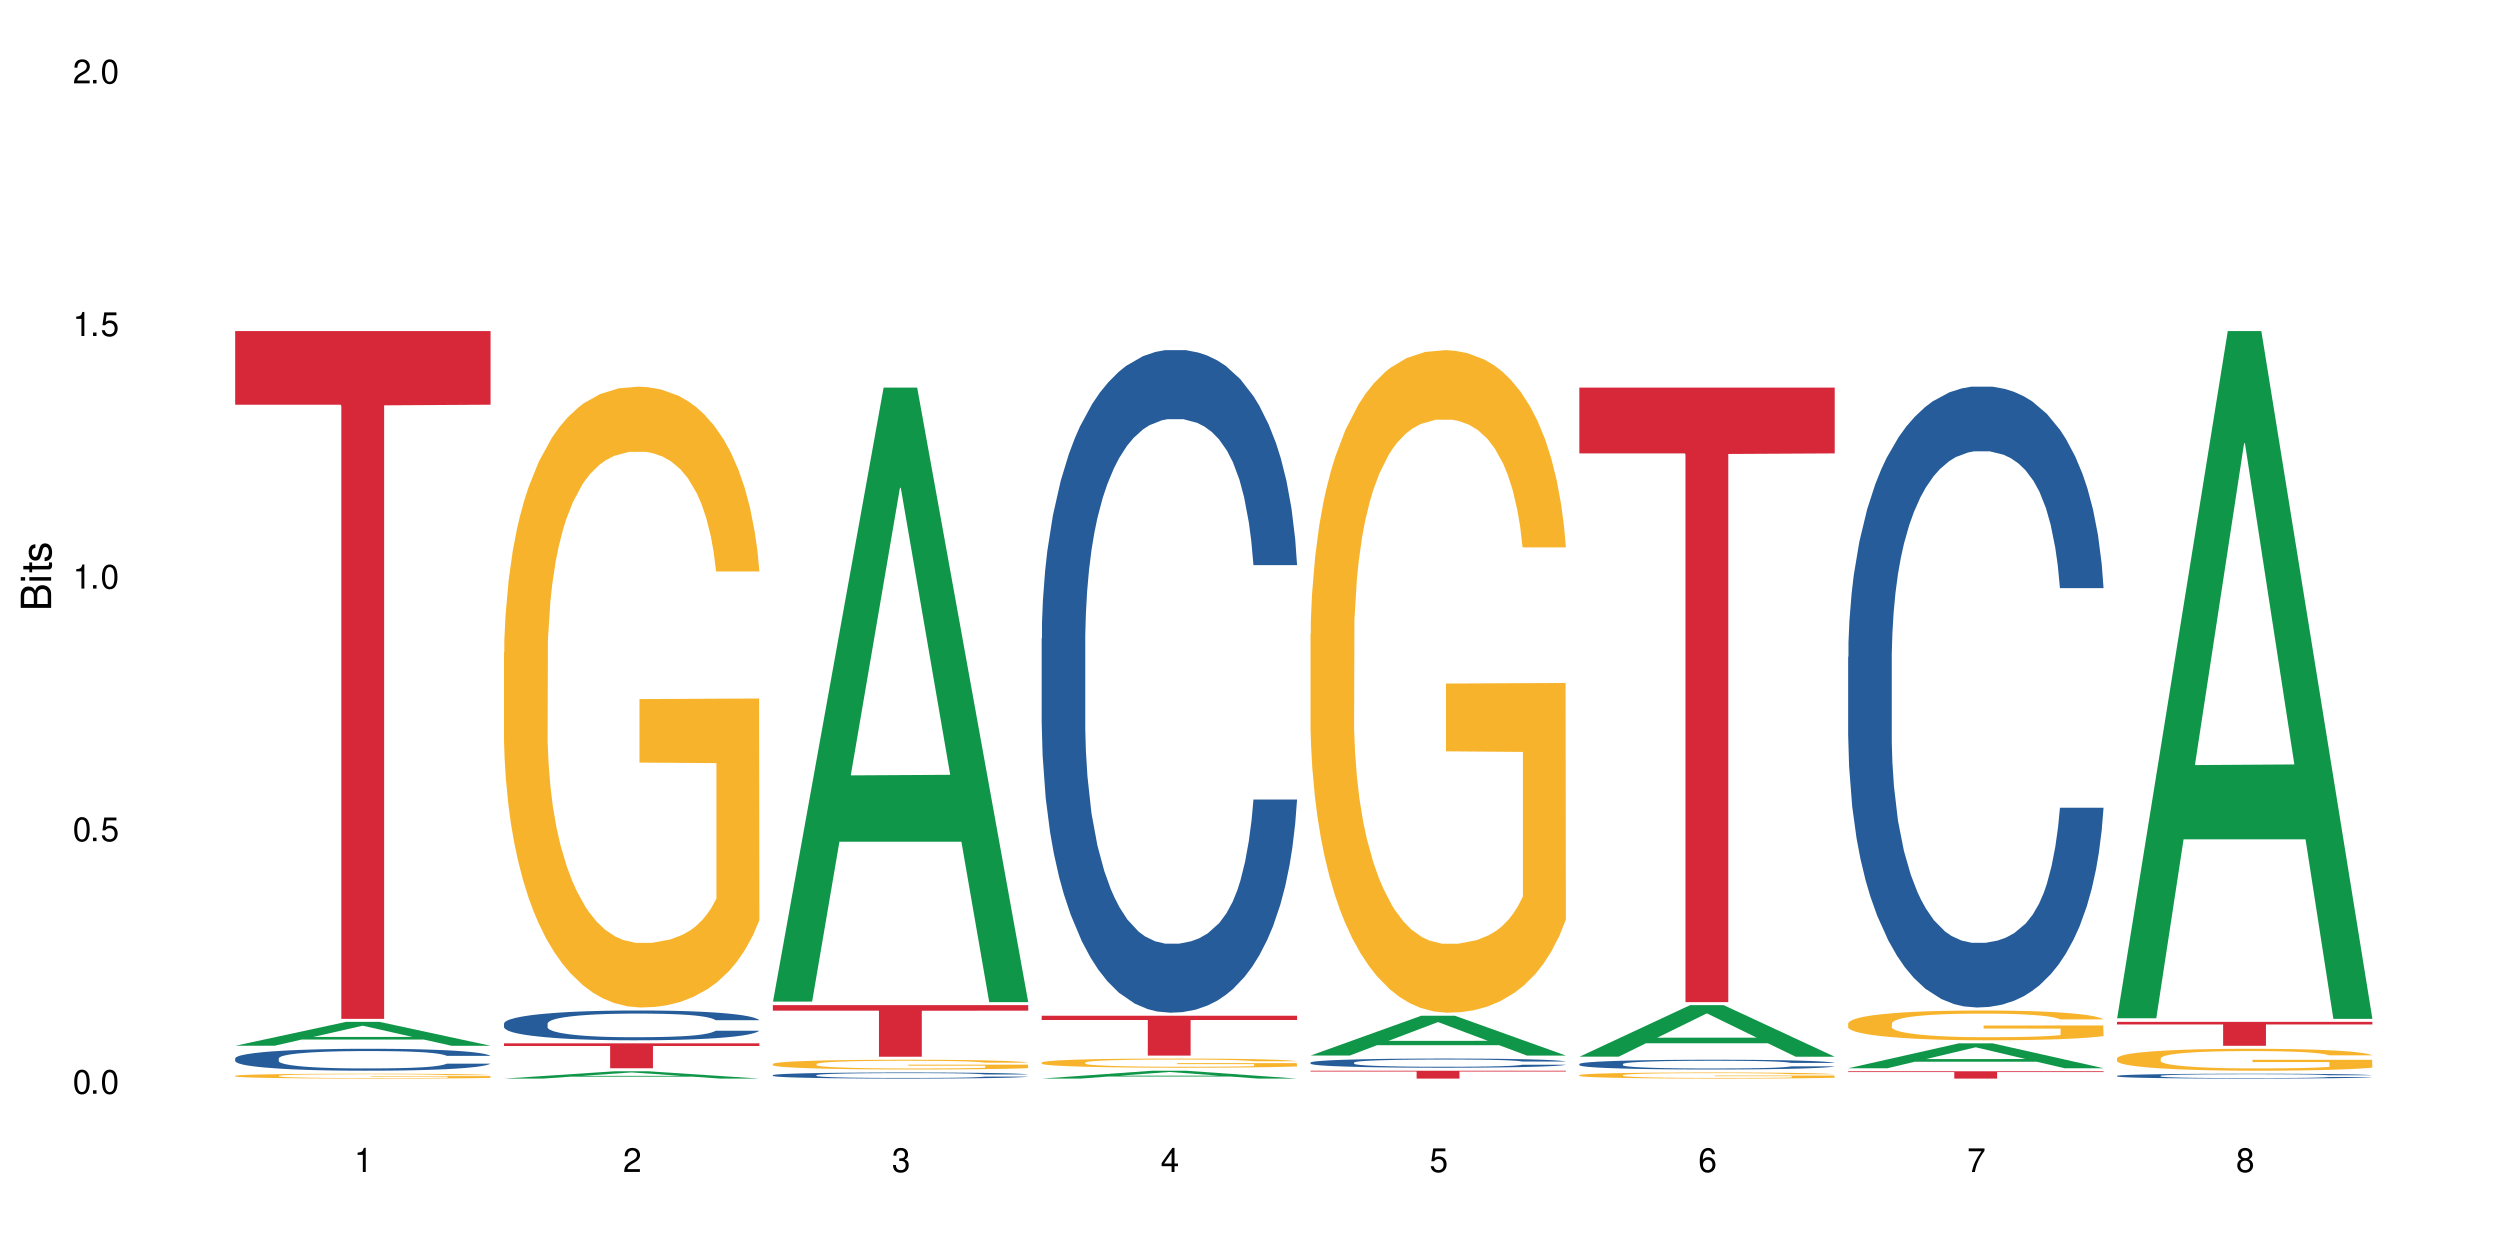 <?xml version="1.0" encoding="UTF-8"?>
<svg xmlns="http://www.w3.org/2000/svg" xmlns:xlink="http://www.w3.org/1999/xlink" width="720" height="360" viewBox="0 0 720 360">
<defs>
<g>
<g id="glyph-0-0">
</g>
<g id="glyph-0-1">
<path d="M 2.641 -6.938 C 2 -6.938 1.422 -6.656 1.078 -6.172 C 0.641 -5.562 0.406 -4.641 0.406 -3.359 C 0.406 -1.016 1.188 0.219 2.641 0.219 C 4.078 0.219 4.859 -1.016 4.859 -3.297 C 4.859 -4.641 4.656 -5.547 4.203 -6.172 C 3.844 -6.656 3.281 -6.938 2.641 -6.938 Z M 2.641 -6.188 C 3.547 -6.188 4 -5.25 4 -3.375 C 4 -1.406 3.562 -0.484 2.625 -0.484 C 1.734 -0.484 1.281 -1.438 1.281 -3.344 C 1.281 -5.25 1.734 -6.188 2.641 -6.188 Z M 2.641 -6.188 "/>
</g>
<g id="glyph-0-2">
<path d="M 1.828 -1 L 0.828 -1 L 0.828 0 L 1.828 0 Z M 1.828 -1 "/>
</g>
<g id="glyph-0-3">
<path d="M 4.562 -6.797 L 1.062 -6.797 L 0.547 -3.094 L 1.328 -3.094 C 1.719 -3.562 2.047 -3.734 2.578 -3.734 C 3.484 -3.734 4.062 -3.109 4.062 -2.094 C 4.062 -1.125 3.484 -0.531 2.578 -0.531 C 1.828 -0.531 1.375 -0.906 1.188 -1.672 L 0.328 -1.672 C 0.453 -1.109 0.547 -0.844 0.75 -0.594 C 1.125 -0.078 1.828 0.219 2.594 0.219 C 3.969 0.219 4.922 -0.781 4.922 -2.219 C 4.922 -3.562 4.031 -4.484 2.719 -4.484 C 2.25 -4.484 1.859 -4.359 1.469 -4.062 L 1.734 -5.969 L 4.562 -5.969 Z M 4.562 -6.797 "/>
</g>
<g id="glyph-0-4">
<path d="M 2.484 -4.938 L 2.484 0 L 3.328 0 L 3.328 -6.938 L 2.766 -6.938 C 2.469 -5.875 2.281 -5.734 0.984 -5.562 L 0.984 -4.938 Z M 2.484 -4.938 "/>
</g>
<g id="glyph-0-5">
<path d="M 4.859 -0.828 L 1.281 -0.828 C 1.359 -1.406 1.672 -1.781 2.5 -2.281 L 3.469 -2.828 C 4.406 -3.344 4.906 -4.062 4.906 -4.906 C 4.906 -5.484 4.672 -6.031 4.266 -6.406 C 3.859 -6.766 3.375 -6.938 2.719 -6.938 C 1.859 -6.938 1.219 -6.625 0.844 -6.031 C 0.609 -5.672 0.5 -5.234 0.484 -4.531 L 1.328 -4.531 C 1.359 -5.016 1.406 -5.281 1.531 -5.516 C 1.75 -5.938 2.188 -6.203 2.703 -6.203 C 3.469 -6.203 4.031 -5.641 4.031 -4.891 C 4.031 -4.344 3.719 -3.859 3.125 -3.516 L 2.234 -3 C 0.812 -2.172 0.406 -1.531 0.328 -0.016 L 4.859 -0.016 Z M 4.859 -0.828 "/>
</g>
<g id="glyph-0-6">
<path d="M 2.125 -3.188 L 2.578 -3.188 C 3.5 -3.188 3.984 -2.766 3.984 -1.922 C 3.984 -1.062 3.469 -0.531 2.594 -0.531 C 1.656 -0.531 1.203 -1 1.156 -2.016 L 0.312 -2.016 C 0.344 -1.453 0.438 -1.094 0.609 -0.781 C 0.953 -0.109 1.625 0.219 2.547 0.219 C 3.953 0.219 4.859 -0.625 4.859 -1.938 C 4.859 -2.828 4.516 -3.297 3.703 -3.594 C 4.344 -3.844 4.656 -4.328 4.656 -5.031 C 4.656 -6.219 3.875 -6.938 2.578 -6.938 C 1.203 -6.938 0.484 -6.172 0.453 -4.703 L 1.297 -4.703 C 1.312 -5.125 1.344 -5.359 1.453 -5.578 C 1.641 -5.969 2.062 -6.203 2.594 -6.203 C 3.344 -6.203 3.797 -5.75 3.797 -5 C 3.797 -4.516 3.609 -4.219 3.25 -4.047 C 3.016 -3.953 2.703 -3.922 2.125 -3.906 Z M 2.125 -3.188 "/>
</g>
<g id="glyph-0-7">
<path d="M 3.141 -1.672 L 3.141 0 L 3.984 0 L 3.984 -1.672 L 4.984 -1.672 L 4.984 -2.438 L 3.984 -2.438 L 3.984 -6.938 L 3.359 -6.938 L 0.266 -2.578 L 0.266 -1.672 Z M 3.141 -2.438 L 1 -2.438 L 3.141 -5.5 Z M 3.141 -2.438 "/>
</g>
<g id="glyph-0-8">
<path d="M 4.781 -5.125 C 4.609 -6.266 3.891 -6.938 2.844 -6.938 C 2.094 -6.938 1.422 -6.578 1.031 -5.953 C 0.594 -5.266 0.406 -4.422 0.406 -3.172 C 0.406 -2 0.578 -1.25 0.984 -0.641 C 1.359 -0.078 1.953 0.219 2.703 0.219 C 3.984 0.219 4.922 -0.75 4.922 -2.094 C 4.922 -3.375 4.062 -4.281 2.844 -4.281 C 2.172 -4.281 1.641 -4.031 1.281 -3.516 C 1.281 -5.234 1.828 -6.188 2.797 -6.188 C 3.391 -6.188 3.797 -5.797 3.938 -5.125 Z M 2.734 -3.531 C 3.547 -3.531 4.062 -2.953 4.062 -2.031 C 4.062 -1.156 3.484 -0.531 2.703 -0.531 C 1.922 -0.531 1.328 -1.188 1.328 -2.078 C 1.328 -2.938 1.906 -3.531 2.734 -3.531 Z M 2.734 -3.531 "/>
</g>
<g id="glyph-0-9">
<path d="M 4.984 -6.797 L 0.438 -6.797 L 0.438 -5.969 L 4.109 -5.969 C 2.5 -3.656 1.828 -2.234 1.328 0 L 2.219 0 C 2.594 -2.172 3.453 -4.047 4.984 -6.094 Z M 4.984 -6.797 "/>
</g>
<g id="glyph-0-10">
<path d="M 3.75 -3.656 C 4.469 -4.094 4.688 -4.438 4.688 -5.078 C 4.688 -6.172 3.844 -6.938 2.641 -6.938 C 1.438 -6.938 0.594 -6.172 0.594 -5.094 C 0.594 -4.438 0.812 -4.094 1.516 -3.656 C 0.734 -3.266 0.359 -2.703 0.359 -1.922 C 0.359 -0.656 1.281 0.219 2.641 0.219 C 3.984 0.219 4.922 -0.656 4.922 -1.922 C 4.922 -2.703 4.531 -3.266 3.75 -3.656 Z M 2.641 -6.188 C 3.359 -6.188 3.812 -5.75 3.812 -5.062 C 3.812 -4.406 3.344 -3.984 2.641 -3.984 C 1.922 -3.984 1.453 -4.406 1.453 -5.078 C 1.453 -5.75 1.922 -6.188 2.641 -6.188 Z M 2.641 -3.266 C 3.484 -3.266 4.062 -2.719 4.062 -1.906 C 4.062 -1.078 3.484 -0.531 2.625 -0.531 C 1.797 -0.531 1.219 -1.094 1.219 -1.906 C 1.219 -2.719 1.781 -3.266 2.641 -3.266 Z M 2.641 -3.266 "/>
</g>
<g id="glyph-1-0">
</g>
<g id="glyph-1-1">
<path d="M 0 -0.953 L 0 -4.891 C 0 -5.719 -0.234 -6.344 -0.734 -6.797 C -1.188 -7.234 -1.812 -7.469 -2.5 -7.469 C -3.547 -7.469 -4.188 -7 -4.625 -5.875 C -4.984 -6.688 -5.625 -7.094 -6.531 -7.094 C -7.172 -7.094 -7.734 -6.859 -8.141 -6.391 C -8.562 -5.922 -8.75 -5.344 -8.75 -4.5 L -8.75 -0.953 Z M -4.984 -2.062 L -7.766 -2.062 L -7.766 -4.219 C -7.766 -4.844 -7.688 -5.203 -7.453 -5.5 C -7.219 -5.812 -6.859 -5.969 -6.375 -5.969 C -5.891 -5.969 -5.531 -5.812 -5.297 -5.5 C -5.062 -5.203 -4.984 -4.844 -4.984 -4.219 Z M -0.984 -2.062 L -4 -2.062 L -4 -4.781 C -4 -5.766 -3.438 -6.359 -2.484 -6.359 C -1.547 -6.359 -0.984 -5.766 -0.984 -4.781 Z M -0.984 -2.062 "/>
</g>
<g id="glyph-1-2">
<path d="M -6.281 -1.797 L -6.281 -0.797 L 0 -0.797 L 0 -1.797 Z M -8.75 -1.797 L -8.75 -0.797 L -7.484 -0.797 L -7.484 -1.797 Z M -8.75 -1.797 "/>
</g>
<g id="glyph-1-3">
<path d="M -6.281 -3.047 L -6.281 -2.016 L -8.016 -2.016 L -8.016 -1.016 L -6.281 -1.016 L -6.281 -0.172 L -5.469 -0.172 L -5.469 -1.016 L -0.719 -1.016 C -0.078 -1.016 0.281 -1.453 0.281 -2.234 C 0.281 -2.5 0.25 -2.719 0.188 -3.047 L -0.641 -3.047 C -0.609 -2.906 -0.594 -2.766 -0.594 -2.562 C -0.594 -2.141 -0.719 -2.016 -1.156 -2.016 L -5.469 -2.016 L -5.469 -3.047 Z M -6.281 -3.047 "/>
</g>
<g id="glyph-1-4">
<path d="M -4.531 -5.25 C -5.766 -5.25 -6.469 -4.422 -6.469 -2.969 C -6.469 -1.516 -5.719 -0.562 -4.547 -0.562 C -3.562 -0.562 -3.094 -1.062 -2.734 -2.562 L -2.516 -3.484 C -2.344 -4.188 -2.094 -4.469 -1.641 -4.469 C -1.047 -4.469 -0.641 -3.875 -0.641 -3 C -0.641 -2.453 -0.797 -2 -1.062 -1.75 C -1.25 -1.594 -1.422 -1.531 -1.875 -1.469 L -1.875 -0.406 C -0.422 -0.453 0.281 -1.266 0.281 -2.922 C 0.281 -4.5 -0.5 -5.516 -1.719 -5.516 C -2.656 -5.516 -3.172 -4.984 -3.469 -3.734 L -3.703 -2.766 C -3.891 -1.953 -4.156 -1.609 -4.594 -1.609 C -5.188 -1.609 -5.547 -2.125 -5.547 -2.938 C -5.547 -3.75 -5.203 -4.172 -4.531 -4.203 Z M -4.531 -5.25 "/>
</g>
</g>
</defs>
<rect x="-72" y="-36" width="864" height="432" fill="rgb(100%, 100%, 100%)" fill-opacity="1"/>
<path fill-rule="nonzero" fill="rgb(6.275%, 58.824%, 28.235%)" fill-opacity="1" d="M 67.73 301.18 L 67.809 301.172 L 99.637 294.305 L 109.301 294.305 L 141.281 301.184 L 130.047 301.184 L 122.031 299.387 L 86.906 299.387 L 79.047 301.18 L 67.73 301.18 L 90.285 298.645 L 118.809 298.641 L 104.586 295.426 L 104.43 295.422 L 104.27 295.441 L 90.207 298.641 L 90.285 298.645 Z M 67.73 301.18 "/>
<path fill-rule="nonzero" fill="rgb(14.51%, 36.078%, 60%)" fill-opacity="1" d="M 67.73 304.797 L 67.82 304.793 L 67.82 304.652 L 68.09 304.434 L 68.719 304.156 L 69.344 303.965 L 70.961 303.625 L 73.203 303.297 L 75.535 303.043 L 77.238 302.891 L 78.766 302.777 L 82.262 302.562 L 84.504 302.453 L 86.926 302.355 L 89.887 302.258 L 92.039 302.199 L 96.883 302.105 L 100.469 302.066 L 103.25 302.051 L 109.262 302.051 L 112.848 302.074 L 115.449 302.102 L 118.32 302.148 L 120.742 302.199 L 124.957 302.328 L 128.727 302.488 L 130.43 302.582 L 133.121 302.758 L 135.184 302.934 L 136.617 303.082 L 138.234 303.297 L 139.668 303.555 L 140.746 303.852 L 141.281 304.098 L 128.727 304.098 L 128.098 303.867 L 127.379 303.688 L 126.035 303.453 L 124.688 303.285 L 122.805 303.117 L 121.102 303.008 L 118.77 302.898 L 116.707 302.828 L 114.555 302.777 L 112.488 302.742 L 108.543 302.707 L 103.969 302.707 L 102.266 302.719 L 98.766 302.766 L 96.883 302.805 L 94.191 302.887 L 92.309 302.961 L 90.066 303.078 L 88.539 303.176 L 86.656 303.324 L 85.312 303.457 L 83.785 303.648 L 82.891 303.793 L 82.082 303.953 L 81.363 304.145 L 80.828 304.348 L 80.469 304.559 L 80.289 304.77 L 80.289 305.664 L 80.469 305.871 L 80.918 306.113 L 82.082 306.465 L 83.785 306.77 L 85.762 307.016 L 87.645 307.188 L 88.719 307.27 L 90.156 307.359 L 92.398 307.477 L 95.629 307.59 L 97.512 307.637 L 100.383 307.684 L 103.34 307.707 L 107.289 307.707 L 110.785 307.684 L 113.117 307.656 L 115.539 307.609 L 118.859 307.512 L 120.922 307.418 L 122.715 307.309 L 124.062 307.199 L 124.957 307.105 L 126.305 306.926 L 127.379 306.73 L 128.188 306.527 L 128.727 306.332 L 141.281 306.332 L 140.746 306.562 L 139.938 306.789 L 139.129 306.957 L 137.875 307.156 L 136.441 307.336 L 134.375 307.539 L 132.672 307.672 L 130.43 307.816 L 128.367 307.926 L 126.125 308.023 L 122.805 308.141 L 120.652 308.195 L 118.32 308.25 L 115.539 308.297 L 112.043 308.336 L 108.273 308.359 L 104.777 308.363 L 101.008 308.352 L 98.227 308.328 L 94.551 308.277 L 89.977 308.176 L 86.656 308.062 L 84.055 307.953 L 81.812 307.84 L 79.301 307.684 L 76.074 307.43 L 74.098 307.234 L 72.754 307.07 L 71.23 306.848 L 70.152 306.645 L 68.898 306.32 L 68 305.91 L 67.73 305.594 Z M 67.73 304.797 "/>
<path fill-rule="nonzero" fill="rgb(96.863%, 70.196%, 16.863%)" fill-opacity="1" d="M 67.73 309.828 L 67.82 309.828 L 67.82 309.805 L 68.18 309.746 L 69.078 309.664 L 70.242 309.602 L 71.5 309.551 L 72.305 309.523 L 73.652 309.484 L 74.816 309.457 L 77.777 309.398 L 81.543 309.344 L 83.609 309.32 L 85.941 309.301 L 89.258 309.273 L 90.785 309.266 L 95.449 309.246 L 100.738 309.234 L 106.57 309.23 L 109.262 309.23 L 112.938 309.234 L 117.961 309.25 L 120.832 309.262 L 123.074 309.273 L 125.406 309.293 L 128.277 309.316 L 130.969 309.348 L 133.121 309.379 L 135.273 309.418 L 137.066 309.457 L 138.594 309.504 L 139.938 309.559 L 140.746 309.602 L 141.281 309.648 L 128.816 309.648 L 128.098 309.602 L 127.289 309.566 L 125.945 309.523 L 124.598 309.496 L 123.254 309.469 L 120.742 309.438 L 118.59 309.418 L 115.898 309.398 L 113.297 309.387 L 110.336 309.379 L 108.543 309.375 L 103.789 309.375 L 99.484 309.387 L 96.973 309.395 L 95.18 309.406 L 92.668 309.426 L 91.141 309.441 L 90.246 309.449 L 87.555 309.492 L 85.762 309.527 L 84.773 309.551 L 83.52 309.59 L 82.621 309.625 L 81.633 309.676 L 81.098 309.715 L 80.379 309.801 L 80.289 310.031 L 80.559 310.078 L 81.098 310.133 L 81.812 310.18 L 82.891 310.227 L 83.965 310.266 L 85.852 310.312 L 87.465 310.348 L 88.719 310.367 L 91.141 310.402 L 92.129 310.414 L 94.461 310.438 L 96.883 310.457 L 99.844 310.473 L 102.086 310.48 L 105.672 310.484 L 110.246 310.484 L 115.629 310.477 L 119.039 310.469 L 121.371 310.457 L 122.895 310.449 L 124.777 310.434 L 126.125 310.422 L 127.379 310.406 L 128.906 310.387 L 128.906 310.078 L 106.75 310.078 L 106.75 309.934 L 141.195 309.934 L 141.281 310.434 L 139.398 310.469 L 137.066 310.504 L 134.824 310.527 L 132.492 310.551 L 129.176 310.574 L 126.484 310.59 L 122.355 310.605 L 118.59 310.617 L 114.645 310.625 L 111.145 310.629 L 107.02 310.633 L 103.34 310.629 L 99.395 310.621 L 96.254 310.609 L 93.383 310.598 L 90.516 310.582 L 86.926 310.555 L 84.594 310.531 L 82.172 310.508 L 79.75 310.473 L 77.598 310.441 L 76.164 310.414 L 74.727 310.383 L 73.203 310.344 L 71.766 310.301 L 70.691 310.262 L 69.703 310.215 L 68.988 310.172 L 68.27 310.117 L 67.91 310.07 L 67.73 310.031 Z M 67.73 309.828 "/>
<path fill-rule="nonzero" fill="rgb(83.922%, 15.686%, 22.353%)" fill-opacity="1" d="M 67.73 95.352 L 141.281 95.352 L 141.281 116.555 L 110.629 116.738 L 110.629 293.438 L 98.297 293.438 L 98.297 116.926 L 98.117 116.555 L 67.73 116.555 Z M 67.73 95.352 "/>
<path fill-rule="nonzero" fill="rgb(6.275%, 58.824%, 28.235%)" fill-opacity="1" d="M 145.156 310.629 L 145.234 310.629 L 177.059 308.523 L 186.723 308.523 L 218.707 310.633 L 207.469 310.633 L 199.453 310.082 L 164.328 310.082 L 156.469 310.629 L 145.156 310.629 L 167.707 309.852 L 196.23 309.852 L 182.008 308.867 L 181.852 308.863 L 181.695 308.871 L 167.629 309.852 L 167.707 309.852 Z M 145.156 310.629 "/>
<path fill-rule="nonzero" fill="rgb(14.51%, 36.078%, 60%)" fill-opacity="1" d="M 145.156 294.762 L 145.242 294.754 L 145.242 294.566 L 145.512 294.266 L 146.141 293.891 L 146.77 293.633 L 148.383 293.168 L 150.625 292.723 L 152.957 292.375 L 154.664 292.172 L 156.188 292.016 L 159.684 291.727 L 161.93 291.578 L 164.352 291.441 L 167.309 291.309 L 169.461 291.23 L 174.305 291.105 L 177.895 291.051 L 180.676 291.027 L 186.684 291.027 L 190.273 291.059 L 192.875 291.098 L 195.742 291.16 L 198.164 291.23 L 202.383 291.402 L 206.148 291.625 L 207.852 291.75 L 210.543 291.992 L 212.605 292.227 L 214.043 292.434 L 215.656 292.723 L 217.094 293.074 L 218.168 293.477 L 218.707 293.812 L 206.148 293.812 L 205.52 293.5 L 204.805 293.254 L 203.457 292.934 L 202.113 292.707 L 200.23 292.48 L 198.523 292.328 L 196.191 292.18 L 194.129 292.086 L 191.977 292.016 L 189.914 291.969 L 185.969 291.922 L 181.391 291.922 L 179.688 291.938 L 176.191 292 L 174.305 292.055 L 171.613 292.164 L 169.73 292.266 L 167.488 292.422 L 165.965 292.559 L 164.082 292.762 L 162.734 292.941 L 161.211 293.199 L 160.312 293.398 L 159.508 293.617 L 158.789 293.875 L 158.25 294.148 L 157.891 294.441 L 157.711 294.723 L 157.711 295.938 L 157.891 296.223 L 158.34 296.551 L 159.508 297.027 L 161.211 297.445 L 163.184 297.773 L 165.066 298.008 L 166.145 298.121 L 167.578 298.246 L 169.82 298.402 L 173.051 298.559 L 174.934 298.621 L 177.805 298.684 L 180.766 298.715 L 184.711 298.715 L 188.211 298.684 L 190.543 298.645 L 192.965 298.582 L 196.281 298.449 L 198.344 298.324 L 200.141 298.176 L 201.484 298.023 L 202.383 297.898 L 203.727 297.656 L 204.805 297.391 L 205.609 297.113 L 206.148 296.848 L 218.707 296.848 L 218.168 297.164 L 217.359 297.469 L 216.555 297.695 L 215.297 297.969 L 213.863 298.215 L 211.801 298.488 L 210.094 298.668 L 207.852 298.863 L 205.789 299.016 L 203.547 299.148 L 200.23 299.305 L 198.074 299.383 L 195.742 299.453 L 192.965 299.516 L 189.465 299.57 L 185.699 299.602 L 182.199 299.609 L 178.434 299.594 L 175.652 299.562 L 171.973 299.492 L 167.398 299.352 L 164.082 299.203 L 161.48 299.055 L 159.238 298.895 L 156.727 298.684 L 153.496 298.34 L 151.523 298.074 L 150.176 297.852 L 148.652 297.547 L 147.574 297.273 L 146.32 296.832 L 145.422 296.277 L 145.156 295.844 Z M 145.156 294.762 "/>
<path fill-rule="nonzero" fill="rgb(96.863%, 70.196%, 16.863%)" fill-opacity="1" d="M 145.156 187.941 L 145.242 187.777 L 145.242 184.512 L 145.602 177.164 L 146.5 167.039 L 147.664 158.711 L 148.922 152.18 L 149.73 148.75 L 151.074 143.852 L 152.242 140.258 L 155.199 132.91 L 158.969 126.051 L 161.031 123.113 L 163.363 120.336 L 166.684 117.234 L 168.207 116.09 L 172.871 113.477 L 178.164 111.844 L 183.992 111.355 L 186.684 111.52 L 190.363 112.172 L 195.387 113.969 L 198.254 115.602 L 200.496 117.234 L 202.828 119.355 L 205.699 122.621 L 208.391 126.543 L 210.543 130.461 L 212.695 135.359 L 214.492 140.586 L 216.016 146.301 L 217.359 153.16 L 218.168 158.875 L 218.707 164.59 L 206.238 164.59 L 205.52 158.875 L 204.715 154.465 L 203.367 149.078 L 202.023 145.156 L 200.676 142.055 L 198.164 137.809 L 196.012 135.195 L 193.32 132.91 L 190.723 131.441 L 187.762 130.461 L 185.969 130.133 L 181.211 130.133 L 176.906 131.277 L 174.395 132.582 L 172.602 133.891 L 170.09 136.34 L 168.566 138.301 L 167.668 139.605 L 164.977 144.668 L 163.184 149.238 L 162.195 152.344 L 160.941 157.242 L 160.043 161.648 L 159.059 168.184 L 158.52 173.082 L 157.801 184.184 L 157.711 213.578 L 157.98 219.781 L 158.52 226.477 L 159.238 232.355 L 160.312 238.562 L 161.391 243.297 L 163.273 249.664 L 164.887 253.91 L 166.145 256.688 L 168.566 261.098 L 169.551 262.566 L 171.883 265.504 L 174.305 267.793 L 177.266 269.75 L 179.508 270.73 L 183.098 271.547 L 187.672 271.547 L 193.055 270.566 L 196.461 269.262 L 198.793 267.953 L 200.32 266.812 L 202.203 265.016 L 203.547 263.383 L 204.805 261.586 L 206.328 258.809 L 206.328 219.781 L 184.172 219.621 L 184.172 201.332 L 218.617 201.168 L 218.707 265.016 L 216.824 269.426 L 214.492 273.672 L 212.25 276.938 L 209.918 279.711 L 206.598 282.816 L 203.906 284.773 L 199.781 287.059 L 196.012 288.531 L 192.066 289.508 L 188.566 290 L 184.441 290.164 L 180.766 289.836 L 176.816 288.855 L 173.68 287.551 L 170.809 285.918 L 167.938 283.793 L 164.352 280.363 L 162.016 277.59 L 159.594 274.16 L 157.172 270.078 L 155.02 265.668 L 153.586 262.238 L 152.152 258.32 L 150.625 253.422 L 149.191 247.871 L 148.113 242.809 L 147.129 237.094 L 146.41 231.703 L 145.691 224.355 L 145.332 218.477 L 145.156 213.414 Z M 145.156 187.941 "/>
<path fill-rule="nonzero" fill="rgb(83.922%, 15.686%, 22.353%)" fill-opacity="1" d="M 145.156 300.473 L 218.707 300.473 L 218.707 301.242 L 188.051 301.25 L 188.051 307.656 L 175.719 307.656 L 175.719 301.258 L 175.539 301.242 L 145.156 301.242 Z M 145.156 300.473 "/>
<path fill-rule="nonzero" fill="rgb(6.275%, 58.824%, 28.235%)" fill-opacity="1" d="M 222.578 288.453 L 222.656 288.285 L 254.48 111.633 L 264.148 111.633 L 296.129 288.617 L 284.895 288.617 L 276.879 242.422 L 241.75 242.422 L 233.895 288.453 L 222.578 288.453 L 245.129 223.309 L 273.656 223.145 L 259.434 140.551 L 259.273 140.383 L 259.117 140.883 L 245.051 223.145 L 245.129 223.309 Z M 222.578 288.453 "/>
<path fill-rule="nonzero" fill="rgb(14.51%, 36.078%, 60%)" fill-opacity="1" d="M 222.578 309.641 L 222.668 309.637 L 222.668 309.602 L 222.938 309.539 L 223.562 309.461 L 224.191 309.41 L 225.809 309.312 L 228.051 309.223 L 230.383 309.152 L 232.086 309.109 L 233.609 309.078 L 237.109 309.02 L 239.352 308.988 L 241.773 308.961 L 244.734 308.934 L 246.887 308.918 L 251.73 308.891 L 255.316 308.879 L 258.098 308.875 L 264.109 308.875 L 267.695 308.883 L 270.297 308.891 L 273.168 308.902 L 275.59 308.918 L 279.805 308.953 L 283.57 308.996 L 285.277 309.023 L 287.969 309.074 L 290.031 309.121 L 291.465 309.164 L 293.082 309.223 L 294.516 309.293 L 295.59 309.375 L 296.129 309.445 L 283.57 309.445 L 282.945 309.383 L 282.227 309.332 L 280.883 309.266 L 279.535 309.219 L 277.652 309.172 L 275.949 309.141 L 273.617 309.113 L 271.551 309.094 L 269.398 309.078 L 267.336 309.07 L 263.391 309.059 L 258.816 309.059 L 257.109 309.062 L 253.613 309.074 L 251.73 309.086 L 249.039 309.109 L 247.156 309.129 L 244.914 309.16 L 243.387 309.188 L 241.504 309.23 L 240.16 309.266 L 238.633 309.32 L 237.738 309.359 L 236.93 309.406 L 236.211 309.457 L 235.672 309.516 L 235.316 309.574 L 235.137 309.633 L 235.137 309.879 L 235.316 309.938 L 235.762 310.004 L 236.93 310.105 L 238.633 310.188 L 240.605 310.258 L 242.492 310.305 L 243.566 310.328 L 245.004 310.352 L 247.246 310.383 L 250.473 310.418 L 252.355 310.43 L 255.227 310.441 L 258.188 310.449 L 262.133 310.449 L 265.633 310.441 L 267.965 310.434 L 270.387 310.422 L 273.707 310.395 L 275.77 310.367 L 277.562 310.34 L 278.906 310.309 L 279.805 310.281 L 281.148 310.23 L 282.227 310.176 L 283.035 310.121 L 283.57 310.066 L 296.129 310.066 L 295.59 310.133 L 294.785 310.195 L 293.977 310.238 L 292.723 310.297 L 291.285 310.348 L 289.223 310.402 L 287.52 310.438 L 285.277 310.48 L 283.215 310.508 L 280.973 310.535 L 277.652 310.57 L 275.5 310.586 L 273.168 310.602 L 270.387 310.613 L 266.887 310.625 L 263.121 310.629 L 259.621 310.633 L 255.855 310.629 L 253.074 310.621 L 249.398 310.609 L 244.824 310.578 L 241.504 310.547 L 238.902 310.52 L 236.66 310.484 L 234.148 310.441 L 230.918 310.371 L 228.945 310.316 L 227.602 310.273 L 226.074 310.211 L 225 310.152 L 223.742 310.062 L 222.848 309.949 L 222.578 309.859 Z M 222.578 309.641 "/>
<path fill-rule="nonzero" fill="rgb(96.863%, 70.196%, 16.863%)" fill-opacity="1" d="M 222.578 306.406 L 222.668 306.406 L 222.668 306.355 L 223.027 306.238 L 223.922 306.082 L 225.09 305.949 L 226.344 305.848 L 227.152 305.793 L 228.496 305.715 L 229.664 305.66 L 232.625 305.547 L 236.391 305.438 L 238.453 305.391 L 240.785 305.348 L 244.105 305.301 L 245.629 305.281 L 250.293 305.242 L 255.586 305.215 L 261.418 305.207 L 264.109 305.211 L 267.785 305.219 L 272.809 305.246 L 275.68 305.273 L 277.922 305.301 L 280.254 305.332 L 283.125 305.383 L 285.816 305.445 L 287.969 305.508 L 290.121 305.582 L 291.914 305.664 L 293.438 305.754 L 294.785 305.863 L 295.59 305.953 L 296.129 306.043 L 283.66 306.043 L 282.945 305.953 L 282.137 305.883 L 280.793 305.797 L 279.445 305.738 L 278.102 305.688 L 275.59 305.621 L 273.438 305.582 L 270.746 305.547 L 268.145 305.523 L 265.184 305.508 L 263.391 305.5 L 258.637 305.5 L 254.332 305.52 L 251.82 305.539 L 250.023 305.559 L 247.512 305.598 L 245.988 305.629 L 245.094 305.648 L 242.402 305.73 L 240.605 305.801 L 239.621 305.852 L 238.363 305.926 L 237.469 305.996 L 236.48 306.098 L 235.941 306.176 L 235.227 306.348 L 235.137 306.809 L 235.406 306.906 L 235.941 307.012 L 236.66 307.105 L 237.738 307.203 L 238.812 307.277 L 240.695 307.375 L 242.312 307.441 L 243.566 307.484 L 245.988 307.555 L 246.977 307.578 L 249.309 307.625 L 251.73 307.66 L 254.691 307.691 L 256.934 307.707 L 260.52 307.719 L 265.094 307.719 L 270.477 307.703 L 273.887 307.684 L 276.219 307.664 L 277.742 307.645 L 279.625 307.617 L 280.973 307.59 L 282.227 307.562 L 283.75 307.52 L 283.75 306.906 L 261.598 306.906 L 261.598 306.617 L 296.039 306.617 L 296.129 307.617 L 294.246 307.688 L 291.914 307.754 L 289.672 307.805 L 287.34 307.848 L 284.02 307.895 L 281.328 307.926 L 277.203 307.961 L 273.438 307.984 L 269.488 308 L 265.992 308.008 L 261.867 308.012 L 258.188 308.008 L 254.242 307.992 L 251.102 307.969 L 248.23 307.945 L 245.359 307.91 L 241.773 307.859 L 239.441 307.812 L 237.02 307.762 L 234.598 307.695 L 232.445 307.629 L 231.008 307.574 L 229.574 307.512 L 228.051 307.434 L 226.613 307.348 L 225.539 307.27 L 224.551 307.18 L 223.832 307.094 L 223.117 306.98 L 222.758 306.887 L 222.578 306.809 Z M 222.578 306.406 "/>
<path fill-rule="nonzero" fill="rgb(83.922%, 15.686%, 22.353%)" fill-opacity="1" d="M 222.578 289.484 L 296.129 289.484 L 296.129 291.074 L 265.477 291.09 L 265.477 304.344 L 253.141 304.344 L 253.141 291.102 L 252.965 291.074 L 222.578 291.074 Z M 222.578 289.484 "/>
<path fill-rule="nonzero" fill="rgb(6.275%, 58.824%, 28.235%)" fill-opacity="1" d="M 300 310.629 L 300.078 310.629 L 331.906 308.367 L 341.57 308.367 L 373.555 310.633 L 362.316 310.633 L 354.301 310.039 L 319.176 310.039 L 311.316 310.629 L 300 310.629 L 322.555 309.797 L 351.078 309.793 L 336.855 308.734 L 336.699 308.734 L 336.543 308.742 L 322.477 309.793 L 322.555 309.797 Z M 300 310.629 "/>
<path fill-rule="nonzero" fill="rgb(14.51%, 36.078%, 60%)" fill-opacity="1" d="M 300 183.867 L 300.09 183.695 L 300.09 179.508 L 300.359 172.879 L 300.988 164.508 L 301.617 158.75 L 303.23 148.461 L 305.473 138.516 L 307.805 130.844 L 309.508 126.309 L 311.035 122.82 L 314.531 116.363 L 316.773 113.051 L 319.195 110.086 L 322.156 107.121 L 324.309 105.375 L 329.152 102.586 L 332.742 101.363 L 335.52 100.84 L 341.531 100.84 L 345.117 101.539 L 347.719 102.41 L 350.59 103.805 L 353.012 105.375 L 357.227 109.215 L 360.996 114.098 L 362.699 116.887 L 365.391 122.297 L 367.453 127.527 L 368.891 132.062 L 370.504 138.516 L 371.938 146.367 L 373.016 155.262 L 373.555 162.762 L 360.996 162.762 L 360.367 155.785 L 359.648 150.379 L 358.305 143.227 L 356.961 138.168 L 355.074 133.109 L 353.371 129.797 L 351.039 126.48 L 348.977 124.387 L 346.824 122.82 L 344.762 121.773 L 340.812 120.727 L 336.238 120.727 L 334.535 121.074 L 331.035 122.469 L 329.152 123.691 L 326.461 126.133 L 324.578 128.398 L 322.336 131.891 L 320.812 134.855 L 318.926 139.391 L 317.582 143.402 L 316.059 149.156 L 315.16 153.52 L 314.352 158.402 L 313.637 164.156 L 313.098 170.262 L 312.738 176.719 L 312.559 182.996 L 312.559 210.031 L 312.738 216.312 L 313.188 223.637 L 314.352 234.277 L 316.059 243.523 L 318.031 250.848 L 319.914 256.082 L 320.992 258.523 L 322.426 261.316 L 324.668 264.805 L 327.898 268.293 L 329.781 269.688 L 332.652 271.082 L 335.609 271.781 L 339.559 271.781 L 343.055 271.082 L 345.387 270.211 L 347.809 268.816 L 351.129 265.852 L 353.191 263.059 L 354.984 259.746 L 356.332 256.43 L 357.227 253.641 L 358.574 248.234 L 359.648 242.301 L 360.457 236.195 L 360.996 230.266 L 373.555 230.266 L 373.016 237.242 L 372.207 244.047 L 371.402 249.105 L 370.145 255.211 L 368.711 260.617 L 366.645 266.723 L 364.941 270.734 L 362.699 275.094 L 360.637 278.41 L 358.395 281.375 L 355.074 284.863 L 352.922 286.605 L 350.59 288.176 L 347.809 289.57 L 344.312 290.793 L 340.543 291.492 L 337.047 291.664 L 333.277 291.316 L 330.5 290.617 L 326.82 289.051 L 322.246 285.91 L 318.926 282.594 L 316.324 279.281 L 314.082 275.793 L 311.57 271.082 L 308.344 263.406 L 306.371 257.477 L 305.023 252.594 L 303.5 245.789 L 302.422 239.688 L 301.168 229.918 L 300.27 217.531 L 300 207.941 Z M 300 183.867 "/>
<path fill-rule="nonzero" fill="rgb(96.863%, 70.196%, 16.863%)" fill-opacity="1" d="M 300 305.996 L 300.09 305.992 L 300.09 305.945 L 300.449 305.836 L 301.348 305.688 L 302.512 305.566 L 303.77 305.469 L 304.574 305.418 L 305.922 305.348 L 307.086 305.293 L 310.047 305.184 L 313.816 305.082 L 315.879 305.039 L 318.211 305 L 321.527 304.953 L 323.055 304.938 L 327.719 304.898 L 333.012 304.875 L 338.84 304.867 L 341.531 304.871 L 345.207 304.879 L 350.23 304.906 L 353.102 304.93 L 355.344 304.953 L 357.676 304.984 L 360.547 305.035 L 363.238 305.09 L 365.391 305.148 L 367.543 305.223 L 369.336 305.297 L 370.863 305.383 L 372.207 305.484 L 373.016 305.566 L 373.555 305.652 L 361.086 305.652 L 360.367 305.566 L 359.559 305.504 L 358.215 305.422 L 356.871 305.367 L 355.523 305.32 L 353.012 305.258 L 350.859 305.219 L 348.168 305.184 L 345.566 305.164 L 342.609 305.148 L 340.812 305.145 L 336.059 305.145 L 331.754 305.16 L 329.242 305.18 L 327.449 305.199 L 324.938 305.234 L 323.414 305.266 L 322.516 305.285 L 319.824 305.359 L 318.031 305.426 L 317.043 305.473 L 315.789 305.543 L 314.891 305.609 L 313.902 305.703 L 313.367 305.777 L 312.648 305.941 L 312.559 306.375 L 312.828 306.465 L 313.367 306.562 L 314.082 306.648 L 315.16 306.742 L 316.234 306.812 L 318.121 306.906 L 319.734 306.969 L 320.992 307.008 L 323.414 307.074 L 324.398 307.094 L 326.73 307.137 L 329.152 307.172 L 332.113 307.199 L 334.355 307.215 L 337.941 307.227 L 342.52 307.227 L 347.898 307.211 L 351.309 307.195 L 353.641 307.176 L 355.164 307.156 L 357.047 307.133 L 358.395 307.105 L 359.648 307.082 L 361.176 307.039 L 361.176 306.465 L 339.02 306.461 L 339.02 306.191 L 373.465 306.191 L 373.555 307.133 L 371.668 307.195 L 369.336 307.258 L 367.094 307.305 L 364.762 307.348 L 361.445 307.395 L 358.754 307.422 L 354.629 307.457 L 350.859 307.477 L 346.914 307.492 L 343.414 307.5 L 339.289 307.5 L 335.609 307.496 L 331.664 307.48 L 328.523 307.461 L 325.656 307.438 L 322.785 307.406 L 319.195 307.355 L 316.863 307.316 L 314.441 307.266 L 312.02 307.207 L 309.867 307.141 L 308.434 307.09 L 306.996 307.031 L 305.473 306.961 L 304.039 306.879 L 302.961 306.805 L 301.973 306.719 L 301.258 306.641 L 300.539 306.531 L 300.18 306.445 L 300 306.371 Z M 300 305.996 "/>
<path fill-rule="nonzero" fill="rgb(83.922%, 15.686%, 22.353%)" fill-opacity="1" d="M 300 292.531 L 373.555 292.531 L 373.555 293.758 L 342.898 293.77 L 342.898 304.004 L 330.566 304.004 L 330.566 293.781 L 330.387 293.758 L 300 293.758 Z M 300 292.531 "/>
<path fill-rule="nonzero" fill="rgb(6.275%, 58.824%, 28.235%)" fill-opacity="1" d="M 377.426 303.992 L 377.504 303.98 L 409.328 292.531 L 418.992 292.531 L 450.977 304.004 L 439.738 304.004 L 431.723 301.008 L 396.598 301.008 L 388.738 303.992 L 377.426 303.992 L 399.977 299.77 L 428.504 299.758 L 414.277 294.406 L 414.121 294.395 L 413.965 294.426 L 399.898 299.758 L 399.977 299.77 Z M 377.426 303.992 "/>
<path fill-rule="nonzero" fill="rgb(14.51%, 36.078%, 60%)" fill-opacity="1" d="M 377.426 306.012 L 377.516 306.012 L 377.516 305.953 L 377.781 305.863 L 378.41 305.746 L 379.039 305.668 L 380.652 305.523 L 382.895 305.387 L 385.227 305.281 L 386.934 305.219 L 388.457 305.172 L 391.957 305.082 L 394.199 305.035 L 396.621 304.996 L 399.578 304.953 L 401.734 304.93 L 406.574 304.891 L 410.164 304.875 L 412.945 304.867 L 418.953 304.867 L 422.543 304.875 L 425.145 304.891 L 428.016 304.91 L 430.438 304.93 L 434.652 304.984 L 438.418 305.051 L 440.125 305.09 L 442.812 305.164 L 444.879 305.234 L 446.312 305.297 L 447.926 305.387 L 449.363 305.496 L 450.438 305.617 L 450.977 305.723 L 438.418 305.723 L 437.789 305.625 L 437.074 305.551 L 435.727 305.453 L 434.383 305.383 L 432.5 305.312 L 430.793 305.266 L 428.461 305.223 L 426.398 305.191 L 424.246 305.172 L 422.184 305.156 L 418.238 305.141 L 413.664 305.141 L 411.957 305.148 L 408.461 305.164 L 406.574 305.184 L 403.887 305.215 L 402 305.246 L 399.758 305.297 L 398.234 305.336 L 396.352 305.398 L 395.004 305.453 L 393.48 305.535 L 392.582 305.594 L 391.777 305.66 L 391.059 305.742 L 390.52 305.824 L 390.16 305.914 L 389.98 306 L 389.98 306.375 L 390.16 306.461 L 390.609 306.562 L 391.777 306.711 L 393.48 306.836 L 395.453 306.938 L 397.336 307.012 L 398.414 307.043 L 399.848 307.082 L 402.09 307.129 L 405.32 307.18 L 407.203 307.199 L 410.074 307.219 L 413.035 307.227 L 416.98 307.227 L 420.48 307.219 L 422.812 307.207 L 425.234 307.188 L 428.551 307.145 L 430.613 307.105 L 432.41 307.062 L 433.754 307.016 L 434.652 306.977 L 435.996 306.902 L 437.074 306.82 L 437.879 306.734 L 438.418 306.652 L 450.977 306.652 L 450.438 306.75 L 449.633 306.844 L 448.824 306.914 L 447.566 307 L 446.133 307.074 L 444.07 307.156 L 442.367 307.211 L 440.125 307.273 L 438.059 307.32 L 435.816 307.359 L 432.5 307.406 L 430.348 307.43 L 428.016 307.453 L 425.234 307.473 L 421.734 307.488 L 417.969 307.5 L 414.469 307.5 L 410.703 307.496 L 407.922 307.488 L 404.242 307.465 L 399.668 307.422 L 396.352 307.375 L 393.75 307.332 L 391.508 307.281 L 388.996 307.219 L 385.766 307.109 L 383.793 307.031 L 382.449 306.961 L 380.922 306.867 L 379.848 306.785 L 378.59 306.648 L 377.695 306.477 L 377.426 306.344 Z M 377.426 306.012 "/>
<path fill-rule="nonzero" fill="rgb(96.863%, 70.196%, 16.863%)" fill-opacity="1" d="M 377.426 182.574 L 377.516 182.398 L 377.516 178.914 L 377.871 171.07 L 378.77 160.266 L 379.938 151.379 L 381.191 144.406 L 382 140.75 L 383.344 135.52 L 384.512 131.688 L 387.469 123.844 L 391.238 116.523 L 393.301 113.387 L 395.633 110.426 L 398.953 107.113 L 400.477 105.895 L 405.141 103.105 L 410.434 101.363 L 416.262 100.84 L 418.953 101.016 L 422.633 101.711 L 427.656 103.629 L 430.527 105.371 L 432.77 107.113 L 435.102 109.379 L 437.969 112.863 L 440.66 117.047 L 442.812 121.23 L 444.969 126.457 L 446.762 132.035 L 448.285 138.133 L 449.633 145.453 L 450.438 151.555 L 450.977 157.652 L 438.508 157.652 L 437.789 151.555 L 436.984 146.848 L 435.637 141.098 L 434.293 136.914 L 432.949 133.602 L 430.438 129.07 L 428.281 126.285 L 425.594 123.844 L 422.992 122.277 L 420.031 121.23 L 418.238 120.883 L 413.484 120.883 L 409.176 122.102 L 406.664 123.496 L 404.871 124.891 L 402.359 127.504 L 400.836 129.594 L 399.938 130.988 L 397.246 136.391 L 395.453 141.27 L 394.469 144.582 L 393.211 149.809 L 392.312 154.516 L 391.328 161.484 L 390.789 166.715 L 390.07 178.566 L 389.98 209.934 L 390.25 216.555 L 390.789 223.699 L 391.508 229.973 L 392.582 236.598 L 393.66 241.648 L 395.543 248.445 L 397.156 252.977 L 398.414 255.941 L 400.836 260.645 L 401.82 262.215 L 404.156 265.352 L 406.574 267.789 L 409.535 269.883 L 411.777 270.926 L 415.367 271.797 L 419.941 271.797 L 425.324 270.754 L 428.73 269.359 L 431.062 267.965 L 432.59 266.746 L 434.473 264.828 L 435.816 263.086 L 437.074 261.168 L 438.598 258.207 L 438.598 216.555 L 416.441 216.383 L 416.441 196.863 L 450.887 196.688 L 450.977 264.828 L 449.094 269.531 L 446.762 274.062 L 444.52 277.551 L 442.188 280.512 L 438.867 283.824 L 436.176 285.914 L 432.051 288.355 L 428.281 289.922 L 424.336 290.969 L 420.84 291.492 L 416.711 291.664 L 413.035 291.316 L 409.086 290.27 L 405.949 288.879 L 403.078 287.133 L 400.207 284.867 L 396.621 281.211 L 394.289 278.246 L 391.867 274.586 L 389.445 270.23 L 387.293 265.523 L 385.855 261.867 L 384.422 257.684 L 382.895 252.453 L 381.461 246.531 L 380.383 241.129 L 379.398 235.027 L 378.68 229.277 L 377.961 221.434 L 377.605 215.16 L 377.426 209.758 Z M 377.426 182.574 "/>
<path fill-rule="nonzero" fill="rgb(83.922%, 15.686%, 22.353%)" fill-opacity="1" d="M 377.426 308.367 L 450.977 308.367 L 450.977 308.609 L 420.324 308.609 L 420.324 310.633 L 407.988 310.633 L 407.988 308.613 L 407.809 308.609 L 377.426 308.609 Z M 377.426 308.367 "/>
<path fill-rule="nonzero" fill="rgb(6.275%, 58.824%, 28.235%)" fill-opacity="1" d="M 454.848 304.328 L 454.926 304.316 L 486.75 289.484 L 496.418 289.484 L 528.398 304.344 L 517.164 304.344 L 509.148 300.465 L 474.023 300.465 L 466.164 304.328 L 454.848 304.328 L 477.402 298.859 L 505.926 298.844 L 491.703 291.91 L 491.547 291.898 L 491.387 291.938 L 477.32 298.844 L 477.402 298.859 Z M 454.848 304.328 "/>
<path fill-rule="nonzero" fill="rgb(14.51%, 36.078%, 60%)" fill-opacity="1" d="M 454.848 306.426 L 454.938 306.426 L 454.938 306.363 L 455.207 306.266 L 455.836 306.141 L 456.461 306.059 L 458.078 305.906 L 460.32 305.762 L 462.652 305.648 L 464.355 305.582 L 465.879 305.531 L 469.379 305.434 L 471.621 305.387 L 474.043 305.344 L 477.004 305.301 L 479.156 305.273 L 484 305.234 L 487.586 305.215 L 490.367 305.207 L 496.379 305.207 L 499.965 305.219 L 502.566 305.23 L 505.438 305.25 L 507.859 305.273 L 512.074 305.328 L 515.844 305.402 L 517.547 305.441 L 520.238 305.523 L 522.301 305.598 L 523.734 305.664 L 525.352 305.762 L 526.785 305.875 L 527.863 306.008 L 528.398 306.117 L 515.844 306.117 L 515.215 306.016 L 514.496 305.934 L 513.152 305.828 L 511.805 305.754 L 509.922 305.68 L 508.219 305.633 L 505.887 305.582 L 503.824 305.555 L 501.672 305.531 L 499.605 305.516 L 495.66 305.5 L 491.086 305.5 L 489.383 305.504 L 485.883 305.523 L 484 305.543 L 481.309 305.578 L 479.426 305.613 L 477.184 305.664 L 475.656 305.707 L 473.773 305.773 L 472.43 305.832 L 470.902 305.918 L 470.008 305.98 L 469.199 306.055 L 468.48 306.137 L 467.945 306.227 L 467.586 306.32 L 467.406 306.414 L 467.406 306.812 L 467.586 306.902 L 468.035 307.012 L 469.199 307.168 L 470.902 307.305 L 472.879 307.41 L 474.762 307.488 L 475.836 307.523 L 477.273 307.566 L 479.516 307.617 L 482.742 307.668 L 484.629 307.688 L 487.496 307.707 L 490.457 307.719 L 494.406 307.719 L 497.902 307.707 L 500.234 307.695 L 502.656 307.676 L 505.977 307.633 L 508.039 307.59 L 509.832 307.543 L 511.18 307.492 L 512.074 307.453 L 513.422 307.371 L 514.496 307.285 L 515.305 307.195 L 515.844 307.109 L 528.398 307.109 L 527.863 307.211 L 527.055 307.312 L 526.246 307.387 L 524.992 307.477 L 523.555 307.555 L 521.492 307.645 L 519.789 307.703 L 517.547 307.77 L 515.484 307.816 L 513.242 307.859 L 509.922 307.91 L 507.77 307.938 L 505.438 307.961 L 502.656 307.98 L 499.16 308 L 495.391 308.008 L 491.895 308.012 L 488.125 308.008 L 485.344 307.996 L 481.668 307.973 L 477.094 307.926 L 473.773 307.879 L 471.172 307.828 L 468.93 307.777 L 466.418 307.707 L 463.191 307.598 L 461.215 307.508 L 459.871 307.438 L 458.348 307.336 L 457.27 307.246 L 456.016 307.105 L 455.117 306.922 L 454.848 306.781 Z M 454.848 306.426 "/>
<path fill-rule="nonzero" fill="rgb(96.863%, 70.196%, 16.863%)" fill-opacity="1" d="M 454.848 309.629 L 454.938 309.625 L 454.938 309.594 L 455.297 309.523 L 456.191 309.422 L 457.359 309.34 L 458.613 309.277 L 459.422 309.242 L 460.77 309.195 L 461.934 309.16 L 464.895 309.086 L 468.66 309.02 L 470.723 308.992 L 473.055 308.965 L 476.375 308.934 L 477.898 308.922 L 482.562 308.898 L 487.855 308.879 L 493.688 308.875 L 496.379 308.879 L 500.055 308.883 L 505.078 308.902 L 507.949 308.918 L 510.191 308.934 L 512.523 308.953 L 515.395 308.988 L 518.086 309.023 L 520.238 309.062 L 522.391 309.113 L 524.184 309.164 L 525.711 309.219 L 527.055 309.285 L 527.863 309.344 L 528.398 309.398 L 515.934 309.398 L 515.215 309.344 L 514.406 309.301 L 513.062 309.246 L 511.715 309.207 L 510.371 309.176 L 507.859 309.137 L 505.707 309.109 L 503.016 309.086 L 500.414 309.074 L 497.453 309.062 L 495.66 309.059 L 490.906 309.059 L 486.602 309.07 L 484.09 309.086 L 482.297 309.098 L 479.785 309.121 L 478.258 309.141 L 477.363 309.152 L 474.672 309.203 L 472.879 309.246 L 471.891 309.277 L 470.633 309.328 L 469.738 309.371 L 468.75 309.434 L 468.211 309.48 L 467.496 309.59 L 467.406 309.879 L 467.676 309.941 L 468.211 310.008 L 468.93 310.062 L 470.008 310.125 L 471.082 310.172 L 472.965 310.234 L 474.582 310.277 L 475.836 310.305 L 478.258 310.348 L 479.246 310.359 L 481.578 310.391 L 484 310.41 L 486.961 310.43 L 489.203 310.441 L 492.789 310.449 L 497.363 310.449 L 502.746 310.438 L 506.156 310.426 L 508.488 310.414 L 510.012 310.402 L 511.895 310.387 L 513.242 310.367 L 514.496 310.352 L 516.023 310.324 L 516.023 309.941 L 493.867 309.938 L 493.867 309.758 L 528.309 309.758 L 528.398 310.387 L 526.516 310.43 L 524.184 310.469 L 521.941 310.5 L 519.609 310.527 L 516.289 310.559 L 513.602 310.578 L 509.473 310.602 L 505.707 310.617 L 501.758 310.625 L 498.262 310.629 L 494.137 310.633 L 490.457 310.629 L 486.512 310.617 L 483.371 310.605 L 480.5 310.59 L 477.633 310.57 L 474.043 310.535 L 471.711 310.508 L 469.289 310.473 L 466.867 310.434 L 464.715 310.391 L 463.281 310.359 L 461.844 310.32 L 460.32 310.27 L 458.883 310.215 L 457.809 310.168 L 456.82 310.109 L 456.102 310.059 L 455.387 309.984 L 455.027 309.93 L 454.848 309.879 Z M 454.848 309.629 "/>
<path fill-rule="nonzero" fill="rgb(83.922%, 15.686%, 22.353%)" fill-opacity="1" d="M 454.848 111.633 L 528.398 111.633 L 528.398 130.578 L 497.746 130.746 L 497.746 288.617 L 485.414 288.617 L 485.414 130.91 L 485.234 130.578 L 454.848 130.578 Z M 454.848 111.633 "/>
<path fill-rule="nonzero" fill="rgb(6.275%, 58.824%, 28.235%)" fill-opacity="1" d="M 532.27 307.652 L 532.352 307.645 L 564.176 300.473 L 573.84 300.473 L 605.824 307.656 L 594.586 307.656 L 586.57 305.781 L 551.445 305.781 L 543.586 307.652 L 532.27 307.652 L 554.824 305.008 L 583.348 305 L 569.125 301.648 L 568.969 301.641 L 568.812 301.66 L 554.746 305 L 554.824 305.008 Z M 532.27 307.652 "/>
<path fill-rule="nonzero" fill="rgb(14.51%, 36.078%, 60%)" fill-opacity="1" d="M 532.27 189.156 L 532.359 188.992 L 532.359 185.07 L 532.629 178.859 L 533.258 171.012 L 533.887 165.617 L 535.5 155.977 L 537.742 146.66 L 540.074 139.469 L 541.777 135.219 L 543.305 131.949 L 546.801 125.902 L 549.043 122.797 L 551.465 120.02 L 554.426 117.238 L 556.578 115.605 L 561.422 112.988 L 565.012 111.848 L 567.793 111.355 L 573.801 111.355 L 577.391 112.008 L 579.992 112.828 L 582.859 114.133 L 585.281 115.605 L 589.5 119.199 L 593.266 123.777 L 594.969 126.391 L 597.66 131.461 L 599.723 136.363 L 601.16 140.613 L 602.773 146.66 L 604.207 154.016 L 605.285 162.352 L 605.824 169.379 L 593.266 169.379 L 592.637 162.84 L 591.922 157.773 L 590.574 151.074 L 589.23 146.332 L 587.344 141.594 L 585.641 138.488 L 583.309 135.383 L 581.246 133.422 L 579.094 131.949 L 577.031 130.969 L 573.082 129.988 L 568.508 129.988 L 566.805 130.316 L 563.305 131.621 L 561.422 132.766 L 558.73 135.055 L 556.848 137.18 L 554.605 140.449 L 553.082 143.227 L 551.199 147.477 L 549.852 151.234 L 548.328 156.629 L 547.43 160.715 L 546.621 165.293 L 545.906 170.688 L 545.367 176.406 L 545.008 182.453 L 544.828 188.336 L 544.828 213.672 L 545.008 219.555 L 545.457 226.418 L 546.621 236.391 L 548.328 245.051 L 550.301 251.918 L 552.184 256.82 L 553.262 259.109 L 554.695 261.723 L 556.938 264.992 L 560.168 268.262 L 562.051 269.57 L 564.922 270.875 L 567.883 271.531 L 571.828 271.531 L 575.324 270.875 L 577.656 270.059 L 580.078 268.75 L 583.398 265.973 L 585.461 263.359 L 587.254 260.254 L 588.602 257.148 L 589.5 254.531 L 590.844 249.465 L 591.922 243.91 L 592.727 238.188 L 593.266 232.629 L 605.824 232.629 L 605.285 239.168 L 604.477 245.543 L 603.672 250.281 L 602.414 256.004 L 600.98 261.07 L 598.918 266.789 L 597.211 270.551 L 594.969 274.637 L 592.906 277.742 L 590.664 280.52 L 587.344 283.789 L 585.191 285.422 L 582.859 286.895 L 580.078 288.203 L 576.582 289.344 L 572.816 290 L 569.316 290.164 L 565.551 289.836 L 562.77 289.184 L 559.09 287.711 L 554.516 284.77 L 551.199 281.664 L 548.598 278.559 L 546.355 275.289 L 543.844 270.875 L 540.613 263.684 L 538.641 258.129 L 537.293 253.551 L 535.77 247.176 L 534.691 241.457 L 533.438 232.305 L 532.539 220.699 L 532.27 211.711 Z M 532.27 189.156 "/>
<path fill-rule="nonzero" fill="rgb(96.863%, 70.196%, 16.863%)" fill-opacity="1" d="M 532.27 294.703 L 532.359 294.695 L 532.359 294.539 L 532.719 294.188 L 533.617 293.699 L 534.781 293.301 L 536.039 292.988 L 536.844 292.824 L 538.191 292.586 L 539.355 292.414 L 542.316 292.062 L 546.086 291.734 L 548.148 291.59 L 550.48 291.457 L 553.797 291.309 L 555.324 291.254 L 559.988 291.129 L 565.281 291.051 L 571.109 291.027 L 573.801 291.035 L 577.48 291.066 L 582.5 291.152 L 585.371 291.23 L 587.613 291.309 L 589.945 291.41 L 592.816 291.566 L 595.508 291.758 L 597.66 291.945 L 599.812 292.18 L 601.609 292.43 L 603.133 292.703 L 604.477 293.035 L 605.285 293.309 L 605.824 293.582 L 593.355 293.582 L 592.637 293.309 L 591.832 293.098 L 590.484 292.84 L 589.141 292.648 L 587.793 292.5 L 585.281 292.297 L 583.129 292.172 L 580.438 292.062 L 577.836 291.992 L 574.879 291.945 L 573.082 291.93 L 568.328 291.93 L 564.023 291.984 L 561.512 292.047 L 559.719 292.109 L 557.207 292.227 L 555.684 292.32 L 554.785 292.383 L 552.094 292.625 L 550.301 292.848 L 549.312 292.996 L 548.059 293.23 L 547.16 293.441 L 546.176 293.754 L 545.637 293.988 L 544.918 294.523 L 544.828 295.934 L 545.098 296.23 L 545.637 296.555 L 546.355 296.836 L 547.43 297.133 L 548.508 297.359 L 550.391 297.668 L 552.004 297.871 L 553.262 298.004 L 555.684 298.215 L 556.668 298.285 L 559 298.426 L 561.422 298.535 L 564.383 298.629 L 566.625 298.676 L 570.215 298.715 L 574.789 298.715 L 580.168 298.668 L 583.578 298.605 L 585.91 298.543 L 587.434 298.488 L 589.32 298.402 L 590.664 298.324 L 591.922 298.238 L 593.445 298.105 L 593.445 296.23 L 571.289 296.223 L 571.289 295.348 L 605.734 295.34 L 605.824 298.402 L 603.941 298.613 L 601.609 298.82 L 599.363 298.977 L 597.031 299.109 L 593.715 299.258 L 591.023 299.352 L 586.898 299.461 L 583.129 299.531 L 579.184 299.578 L 575.684 299.602 L 571.559 299.609 L 567.883 299.594 L 563.934 299.547 L 560.797 299.484 L 557.926 299.406 L 555.055 299.305 L 551.465 299.141 L 549.133 299.008 L 546.711 298.844 L 544.289 298.645 L 542.137 298.434 L 540.703 298.27 L 539.266 298.082 L 537.742 297.848 L 536.309 297.578 L 535.23 297.336 L 534.246 297.062 L 533.527 296.805 L 532.809 296.453 L 532.449 296.168 L 532.27 295.926 Z M 532.27 294.703 "/>
<path fill-rule="nonzero" fill="rgb(83.922%, 15.686%, 22.353%)" fill-opacity="1" d="M 532.27 308.523 L 605.824 308.523 L 605.824 308.746 L 575.168 308.75 L 575.168 310.633 L 562.836 310.633 L 562.836 308.754 L 562.656 308.746 L 532.27 308.746 Z M 532.27 308.523 "/>
<path fill-rule="nonzero" fill="rgb(6.275%, 58.824%, 28.235%)" fill-opacity="1" d="M 609.695 293.254 L 609.773 293.066 L 641.598 95.352 L 651.266 95.352 L 683.246 293.438 L 672.008 293.438 L 663.996 241.73 L 628.867 241.73 L 621.012 293.254 L 609.695 293.254 L 632.246 220.34 L 660.773 220.156 L 646.551 127.715 L 646.391 127.527 L 646.234 128.086 L 632.168 220.156 L 632.246 220.34 Z M 609.695 293.254 "/>
<path fill-rule="nonzero" fill="rgb(14.51%, 36.078%, 60%)" fill-opacity="1" d="M 609.695 309.84 L 609.785 309.84 L 609.785 309.809 L 610.055 309.758 L 610.68 309.695 L 611.309 309.656 L 612.922 309.578 L 615.164 309.508 L 617.5 309.449 L 619.203 309.418 L 620.727 309.391 L 624.227 309.344 L 626.469 309.32 L 628.891 309.297 L 631.852 309.273 L 634.004 309.262 L 638.848 309.242 L 642.434 309.234 L 645.215 309.23 L 651.223 309.23 L 654.812 309.234 L 657.414 309.242 L 660.285 309.25 L 662.707 309.262 L 666.922 309.289 L 670.688 309.328 L 672.395 309.348 L 675.086 309.387 L 677.148 309.426 L 678.582 309.457 L 680.195 309.508 L 681.633 309.562 L 682.707 309.629 L 683.246 309.684 L 670.688 309.684 L 670.062 309.633 L 669.344 309.594 L 667.996 309.539 L 666.652 309.504 L 664.77 309.465 L 663.066 309.441 L 660.734 309.418 L 658.668 309.402 L 656.516 309.391 L 654.453 309.383 L 650.508 309.375 L 645.934 309.375 L 644.227 309.379 L 640.73 309.387 L 638.848 309.398 L 636.156 309.414 L 634.273 309.43 L 632.027 309.457 L 630.504 309.48 L 628.621 309.512 L 627.273 309.543 L 625.75 309.586 L 624.852 309.617 L 624.047 309.652 L 623.328 309.695 L 622.789 309.738 L 622.43 309.785 L 622.254 309.832 L 622.254 310.031 L 622.43 310.078 L 622.879 310.133 L 624.047 310.211 L 625.75 310.277 L 627.723 310.332 L 629.605 310.371 L 630.684 310.387 L 632.117 310.41 L 634.363 310.434 L 637.59 310.461 L 639.473 310.469 L 642.344 310.48 L 645.305 310.484 L 649.25 310.484 L 652.75 310.48 L 655.082 310.473 L 657.504 310.465 L 660.82 310.441 L 662.887 310.422 L 664.68 310.398 L 666.023 310.371 L 666.922 310.352 L 668.266 310.312 L 669.344 310.27 L 670.152 310.223 L 670.688 310.18 L 683.246 310.18 L 682.707 310.23 L 681.902 310.281 L 681.094 310.32 L 679.84 310.363 L 678.402 310.402 L 676.34 310.449 L 674.637 310.477 L 672.395 310.512 L 670.332 310.535 L 668.086 310.555 L 664.77 310.582 L 662.617 310.594 L 660.285 310.605 L 657.504 310.617 L 654.004 310.625 L 650.238 310.629 L 646.738 310.633 L 642.973 310.629 L 640.191 310.625 L 636.516 310.613 L 631.941 310.59 L 628.621 310.566 L 626.02 310.539 L 623.777 310.516 L 621.266 310.48 L 618.035 310.426 L 616.062 310.379 L 614.719 310.344 L 613.191 310.293 L 612.117 310.25 L 610.859 310.18 L 609.965 310.086 L 609.695 310.016 Z M 609.695 309.84 "/>
<path fill-rule="nonzero" fill="rgb(96.863%, 70.196%, 16.863%)" fill-opacity="1" d="M 609.695 304.754 L 609.785 304.75 L 609.785 304.633 L 610.145 304.375 L 611.039 304.016 L 612.207 303.723 L 613.461 303.492 L 614.27 303.371 L 615.613 303.195 L 616.781 303.07 L 619.742 302.812 L 623.508 302.57 L 625.57 302.465 L 627.902 302.367 L 631.223 302.258 L 632.746 302.215 L 637.41 302.125 L 642.703 302.066 L 648.535 302.051 L 651.223 302.055 L 654.902 302.078 L 659.926 302.141 L 662.797 302.199 L 665.039 302.258 L 667.371 302.332 L 670.242 302.449 L 672.93 302.586 L 675.086 302.723 L 677.238 302.898 L 679.031 303.082 L 680.555 303.285 L 681.902 303.527 L 682.707 303.727 L 683.246 303.93 L 670.777 303.93 L 670.062 303.727 L 669.254 303.57 L 667.91 303.383 L 666.562 303.242 L 665.219 303.133 L 662.707 302.984 L 660.555 302.891 L 657.863 302.812 L 655.262 302.758 L 652.301 302.723 L 650.508 302.711 L 645.754 302.711 L 641.449 302.754 L 638.938 302.801 L 637.141 302.844 L 634.629 302.934 L 633.105 303 L 632.207 303.047 L 629.52 303.227 L 627.723 303.387 L 626.738 303.496 L 625.48 303.672 L 624.586 303.824 L 623.598 304.055 L 623.059 304.23 L 622.344 304.621 L 622.254 305.66 L 622.52 305.879 L 623.059 306.117 L 623.777 306.324 L 624.852 306.543 L 625.93 306.711 L 627.812 306.934 L 629.43 307.086 L 630.684 307.184 L 633.105 307.34 L 634.094 307.391 L 636.426 307.492 L 638.848 307.574 L 641.805 307.645 L 644.047 307.68 L 647.637 307.707 L 652.211 307.707 L 657.594 307.672 L 661 307.625 L 663.332 307.582 L 664.859 307.539 L 666.742 307.477 L 668.086 307.418 L 669.344 307.355 L 670.867 307.258 L 670.867 305.879 L 648.715 305.871 L 648.715 305.227 L 683.156 305.223 L 683.246 307.477 L 681.363 307.633 L 679.031 307.781 L 676.789 307.898 L 674.457 307.996 L 671.137 308.105 L 668.445 308.176 L 664.32 308.254 L 660.555 308.309 L 656.605 308.34 L 653.109 308.359 L 648.98 308.363 L 645.305 308.352 L 641.359 308.316 L 638.219 308.273 L 635.348 308.215 L 632.477 308.141 L 628.891 308.02 L 626.559 307.922 L 624.137 307.801 L 621.715 307.656 L 619.562 307.5 L 618.125 307.379 L 616.691 307.238 L 615.164 307.066 L 613.73 306.871 L 612.656 306.691 L 611.668 306.488 L 610.949 306.301 L 610.234 306.039 L 609.875 305.832 L 609.695 305.652 Z M 609.695 304.754 "/>
<path fill-rule="nonzero" fill="rgb(83.922%, 15.686%, 22.353%)" fill-opacity="1" d="M 609.695 294.305 L 683.246 294.305 L 683.246 295.039 L 652.594 295.047 L 652.594 301.184 L 640.258 301.184 L 640.258 295.051 L 640.082 295.039 L 609.695 295.039 Z M 609.695 294.305 "/>
<g fill="rgb(0%, 0%, 0%)" fill-opacity="1">
<use xlink:href="#glyph-0-1" x="20.965" y="314.993"/>
<use xlink:href="#glyph-0-2" x="25.965" y="314.993"/>
<use xlink:href="#glyph-0-1" x="28.965" y="314.993"/>
</g>
<g fill="rgb(0%, 0%, 0%)" fill-opacity="1">
<use xlink:href="#glyph-0-1" x="20.965" y="242.251"/>
<use xlink:href="#glyph-0-2" x="25.965" y="242.251"/>
<use xlink:href="#glyph-0-3" x="28.965" y="242.251"/>
</g>
<g fill="rgb(0%, 0%, 0%)" fill-opacity="1">
<use xlink:href="#glyph-0-4" x="20.965" y="169.509"/>
<use xlink:href="#glyph-0-2" x="25.965" y="169.509"/>
<use xlink:href="#glyph-0-1" x="28.965" y="169.509"/>
</g>
<g fill="rgb(0%, 0%, 0%)" fill-opacity="1">
<use xlink:href="#glyph-0-4" x="20.965" y="96.767"/>
<use xlink:href="#glyph-0-2" x="25.965" y="96.767"/>
<use xlink:href="#glyph-0-3" x="28.965" y="96.767"/>
</g>
<g fill="rgb(0%, 0%, 0%)" fill-opacity="1">
<use xlink:href="#glyph-0-5" x="20.965" y="24.024"/>
<use xlink:href="#glyph-0-2" x="25.965" y="24.024"/>
<use xlink:href="#glyph-0-1" x="28.965" y="24.024"/>
</g>
<g fill="rgb(0%, 0%, 0%)" fill-opacity="1">
<use xlink:href="#glyph-0-4" x="102.008" y="337.532"/>
</g>
<g fill="rgb(0%, 0%, 0%)" fill-opacity="1">
<use xlink:href="#glyph-0-5" x="179.43" y="337.532"/>
</g>
<g fill="rgb(0%, 0%, 0%)" fill-opacity="1">
<use xlink:href="#glyph-0-6" x="256.855" y="337.532"/>
</g>
<g fill="rgb(0%, 0%, 0%)" fill-opacity="1">
<use xlink:href="#glyph-0-7" x="334.277" y="337.532"/>
</g>
<g fill="rgb(0%, 0%, 0%)" fill-opacity="1">
<use xlink:href="#glyph-0-3" x="411.699" y="337.532"/>
</g>
<g fill="rgb(0%, 0%, 0%)" fill-opacity="1">
<use xlink:href="#glyph-0-8" x="489.125" y="337.532"/>
</g>
<g fill="rgb(0%, 0%, 0%)" fill-opacity="1">
<use xlink:href="#glyph-0-9" x="566.547" y="337.532"/>
</g>
<g fill="rgb(0%, 0%, 0%)" fill-opacity="1">
<use xlink:href="#glyph-0-10" x="643.969" y="337.532"/>
</g>
<g fill="rgb(0%, 0%, 0%)" fill-opacity="1">
<use xlink:href="#glyph-1-1" x="14.725" y="176.012"/>
<use xlink:href="#glyph-1-2" x="14.725" y="168.012"/>
<use xlink:href="#glyph-1-3" x="14.725" y="165.012"/>
<use xlink:href="#glyph-1-4" x="14.725" y="162.012"/>
</g>
</svg>
